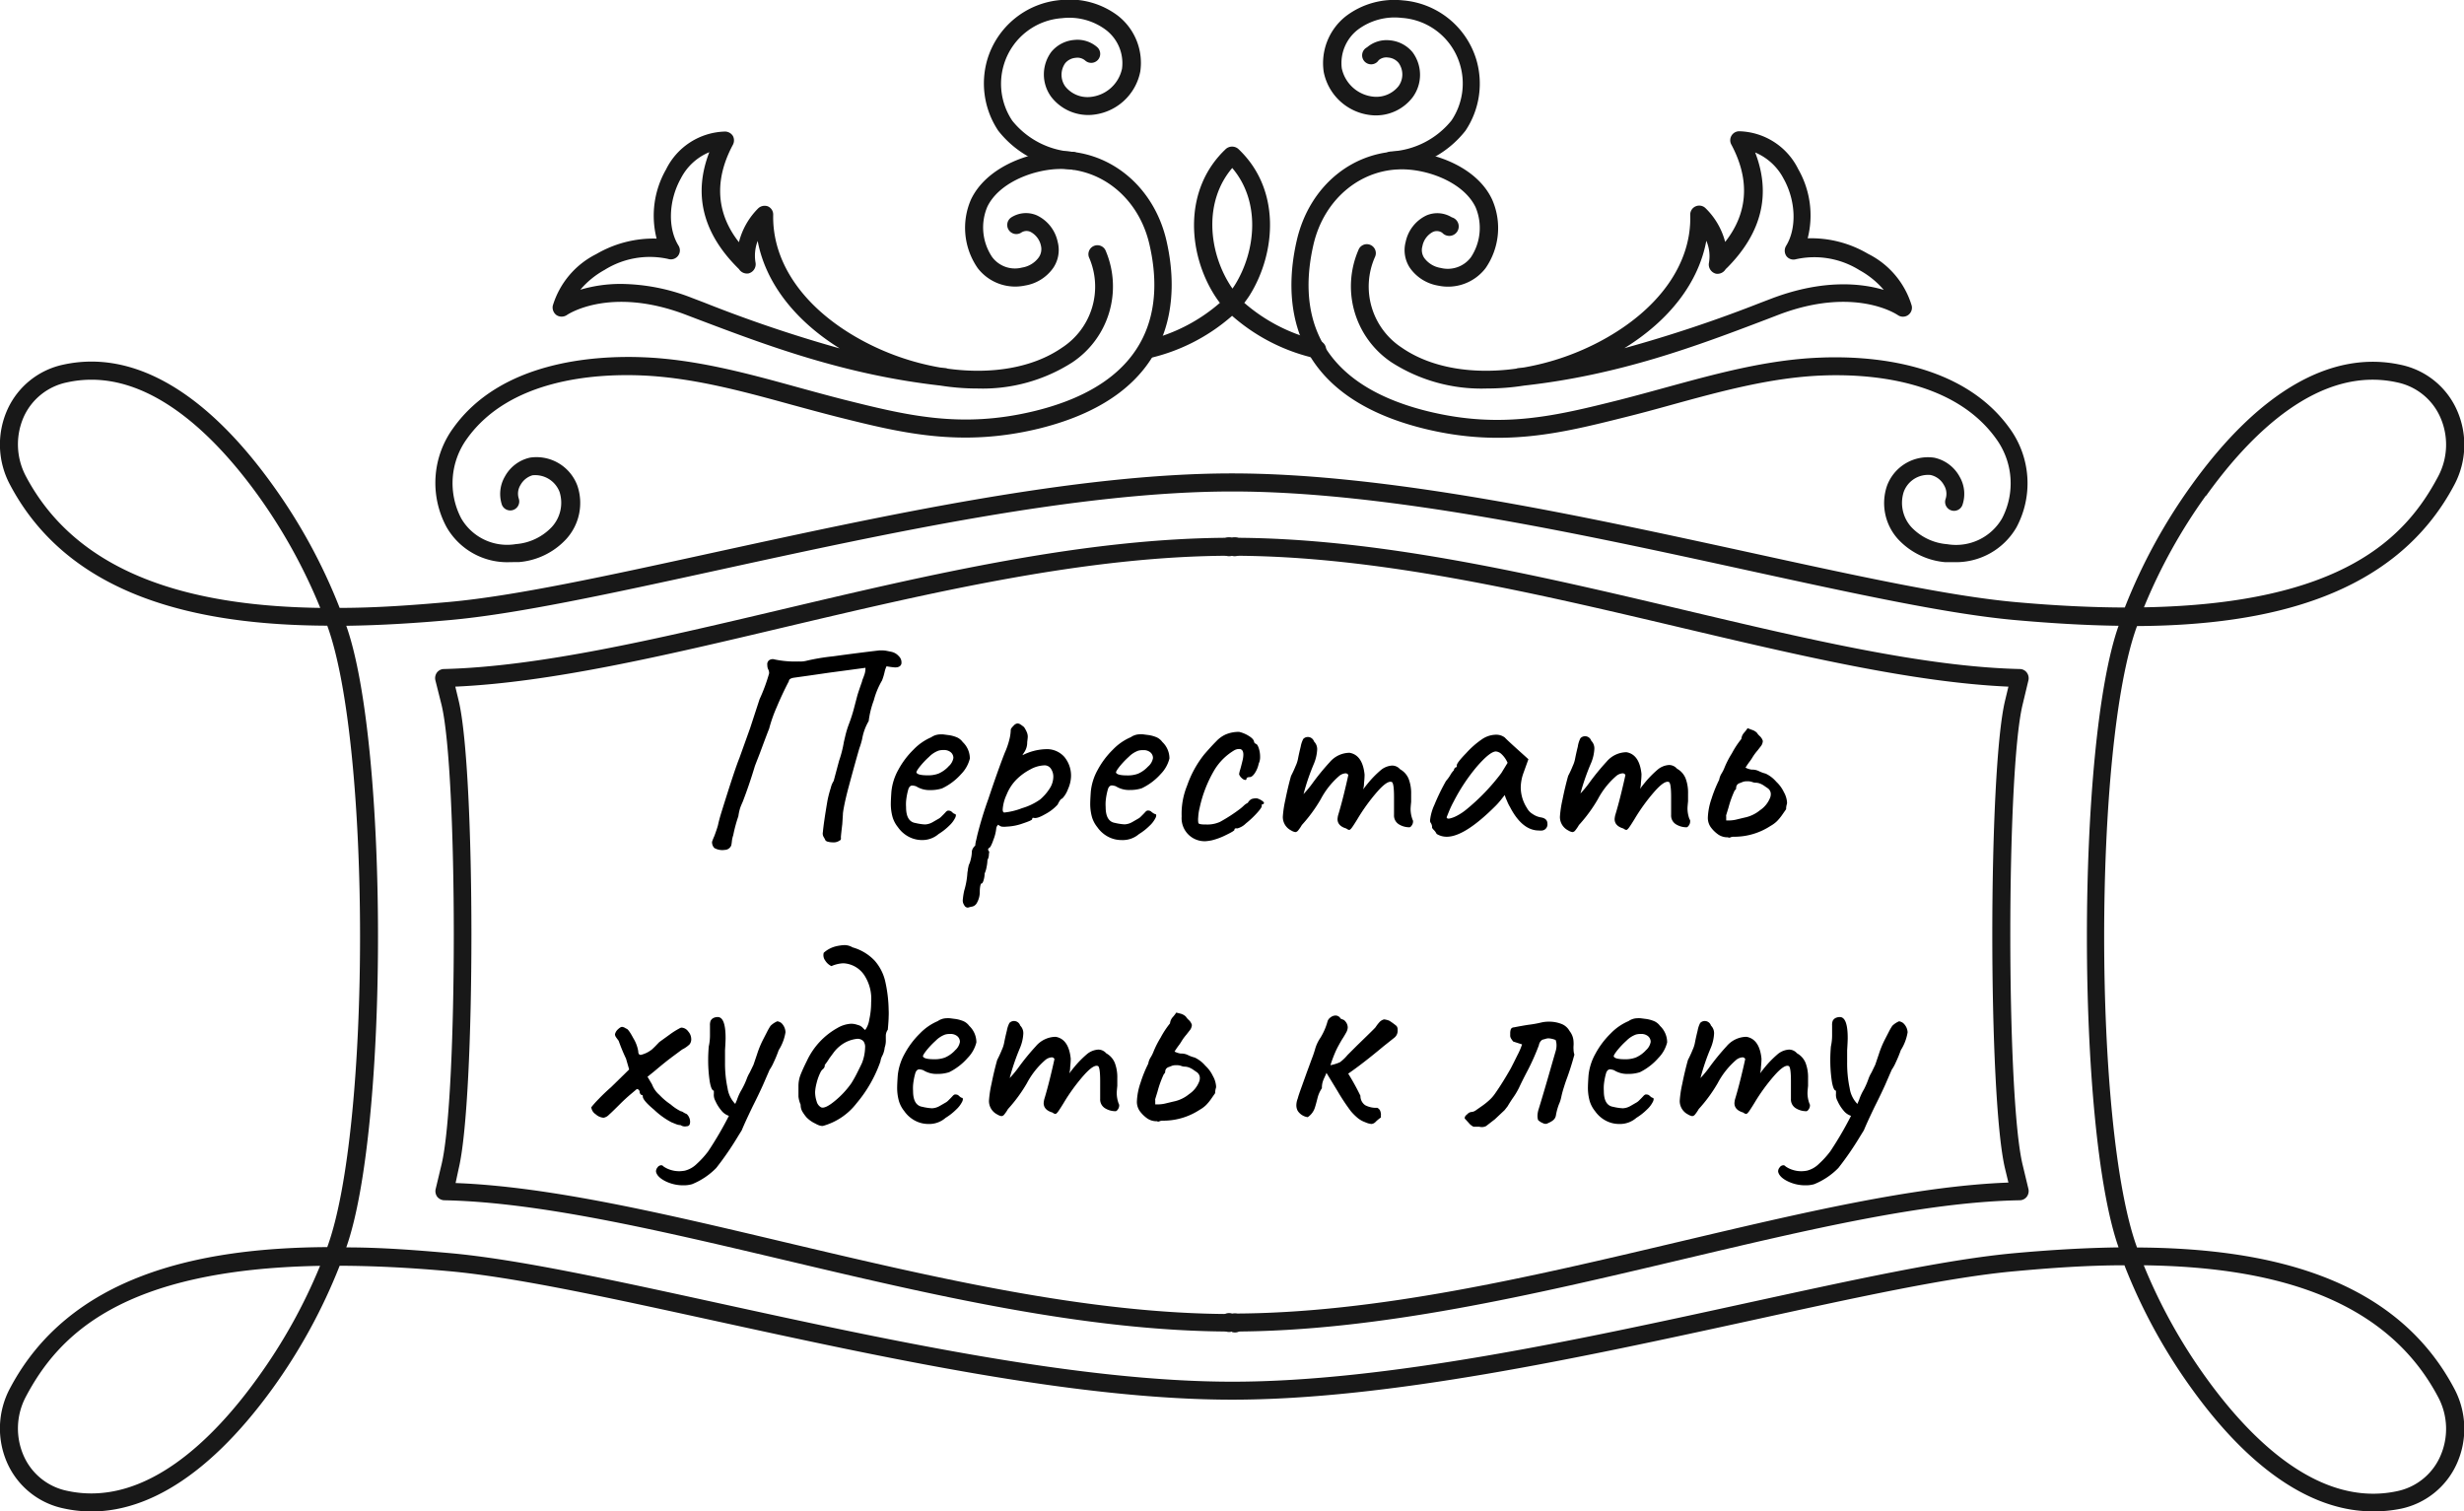 <?xml version="1.0" encoding="UTF-8"?> <svg xmlns="http://www.w3.org/2000/svg" viewBox="0 0 260.36 159.69"> <defs> <style>.cls-1{fill:#181818;}</style> </defs> <g id="Layer_2" data-name="Layer 2"> <g id="Layer_2-2" data-name="Layer 2"> <path class="cls-1" d="M250.71,159.69c-6.41,0-13-4.44-19.15-13a58.71,58.71,0,0,1-7.08-13c-3.89,0-7.78.28-11.49.62-7,.62-16.71,2.75-28,5.22-18,3.92-38.33,8.36-54.8,8.36s-36.83-4.44-54.79-8.36c-11.31-2.47-21.06-4.6-28-5.22-4.23-.38-8.05-.56-11.51-.57a59,59,0,0,1-7.07,12.94C21.66,156.58,14,161,6.68,159.37a8.39,8.39,0,0,1-5.87-4.69,9,9,0,0,1,.25-8c6.26-11.84,19.8-14.84,33.52-14.91,4.62-12.64,4.62-53,0-65.66C20.86,66.05,7.32,63.06,1.06,51.22a9,9,0,0,1-.25-8,8.39,8.39,0,0,1,5.87-4.69c7.34-1.61,15,2.79,22.12,12.7a58.76,58.76,0,0,1,7.09,13c3.88,0,7.77-.29,11.49-.62,6.95-.62,16.71-2.75,28-5.22,18-3.92,38.33-8.37,54.79-8.37S167,54.48,185,58.4c11.3,2.47,21.06,4.6,28,5.22,4.23.38,8.06.56,11.52.57a58.93,58.93,0,0,1,7.06-12.94c7.14-9.92,14.8-14.31,22.12-12.7a8.35,8.35,0,0,1,5.87,4.69,9,9,0,0,1-.24,8c-6.27,11.84-19.8,14.83-33.52,14.91-4.63,12.63-4.63,53,0,65.66,13.72.07,27.25,3.06,33.52,14.91a9,9,0,0,1,.24,8,8.35,8.35,0,0,1-5.87,4.69A14.21,14.21,0,0,1,250.71,159.69Zm-24.19-26a57.19,57.19,0,0,0,6.58,11.87c4.65,6.46,11.92,13.76,20.18,12a6.39,6.39,0,0,0,4.55-3.64,7.13,7.13,0,0,0-.2-6.3C251.91,136.77,239.4,133.86,226.52,133.69Zm-192.7.06c-21,.37-27.67,7.37-31.09,13.83a7.16,7.16,0,0,0-.2,6.3,6.42,6.42,0,0,0,4.56,3.64c8.25,1.8,15.53-5.51,20.18-12A57.35,57.35,0,0,0,33.82,133.75Zm2.77-1.95c3.71,0,7.41.29,11,.61,7.06.64,16.88,2.78,28.24,5.26,17.87,3.9,38.13,8.32,54.39,8.32s36.52-4.42,54.39-8.32c11.37-2.48,21.18-4.62,28.25-5.26,3.54-.32,7.24-.56,11-.61-4.46-12.67-4.46-53,0-65.68-3.71-.05-7.41-.29-11-.61-7.07-.64-16.88-2.78-28.25-5.26-17.87-3.9-38.13-8.32-54.39-8.32s-36.52,4.42-54.39,8.32c-11.36,2.48-21.18,4.62-28.24,5.26-3.55.32-7.25.56-11,.61C41.06,78.79,41.06,119.13,36.59,131.8ZM9.66,40.12a12,12,0,0,0-2.57.28A6.43,6.43,0,0,0,2.53,44a7.18,7.18,0,0,0,.2,6.31C8.45,61.14,21,64.05,33.84,64.23a57.47,57.47,0,0,0-6.57-11.88C23.11,46.58,16.84,40.12,9.66,40.12ZM233.1,52.35a57.47,57.47,0,0,0-6.56,11.82c21-.37,27.67-7.37,31.09-13.83a7.15,7.15,0,0,0,.2-6.31,6.4,6.4,0,0,0-4.55-3.63c-8.26-1.81-15.53,5.5-20.18,12Z"></path> <path class="cls-1" d="M130.18,140.69c-15.4,0-31.86-3.9-47.78-7.67-13.12-3.1-25.52-6-35.46-6.2a1,1,0,0,1-.74-.37,1,1,0,0,1-.17-.8l.63-2.63c1.72-7.21,1.72-41.33,0-48.53L46,71.86a1,1,0,0,1,.17-.8.94.94,0,0,1,.73-.37c10.08-.25,22.39-3.15,35.43-6.23,15.91-3.76,32.36-7.64,47.82-7.64a1,1,0,1,1,0,1.9c-15.24,0-31.58,3.85-47.38,7.58-12.65,3-24.62,5.81-34.66,6.25l.36,1.5c1.79,7.49,1.79,41.92,0,49.41L48.14,125c9.94.37,22,3.22,34.69,6.23,15.82,3.74,32.17,7.61,47.35,7.61a1,1,0,1,1,0,1.9Z"></path> <path class="cls-1" d="M130.18,140.69a1,1,0,1,1,0-1.9c15.18,0,31.54-3.87,47.35-7.61,12.72-3,24.76-5.86,34.69-6.23l-.36-1.49c-1.79-7.49-1.79-41.92,0-49.41l.36-1.5c-10-.44-22-3.26-34.66-6.25-15.8-3.73-32.14-7.58-47.38-7.58a1,1,0,1,1,0-1.9c15.46,0,31.91,3.88,47.82,7.64,13,3.08,25.36,6,35.44,6.23a.93.93,0,0,1,.72.37,1,1,0,0,1,.18.8l-.63,2.63c-1.72,7.2-1.72,41.32,0,48.53l.63,2.63a1,1,0,0,1-.18.8.94.94,0,0,1-.73.37c-10,.17-22.34,3.1-35.46,6.2C162.05,136.79,145.58,140.69,130.18,140.69Z"></path> <path class="cls-1" d="M147,17.9a.95.95,0,0,1-.09-1.89,8.85,8.85,0,0,0,6.47-3.29,7,7,0,0,0,.86-6,6.9,6.9,0,0,0-6.12-4.83,6.49,6.49,0,0,0-4.65,1.25,4.47,4.47,0,0,0-1.69,4.08,3.81,3.81,0,0,0,3.41,3,3,3,0,0,0,2.59-1.12,2.1,2.1,0,0,0,0-2.46,1.59,1.59,0,0,0-1.1-.56,1.25,1.25,0,0,0-1,.28A.95.95,0,1,1,144.45,5a3.17,3.17,0,0,1,2.4-.74,3.51,3.51,0,0,1,2.41,1.26,4,4,0,0,1,0,4.77,4.88,4.88,0,0,1-4.22,1.89,5.69,5.69,0,0,1-5.17-4.59,6.31,6.31,0,0,1,2.37-5.9,8.46,8.46,0,0,1,6-1.65A8.85,8.85,0,0,1,156,6.31a8.94,8.94,0,0,1-1.15,7.5,10.74,10.74,0,0,1-7.83,4.09Z"></path> <path class="cls-1" d="M206.56,59.4c-.32,0-.65,0-1,0a7.7,7.7,0,0,1-5-2.43,5.67,5.67,0,0,1-1.18-5.61,4.61,4.61,0,0,1,5-3,4,4,0,0,1,2.68,2,3.61,3.61,0,0,1,.3,3,.94.94,0,1,1-1.77-.66,1.74,1.74,0,0,0-.18-1.44A2.12,2.12,0,0,0,204,50.19,2.73,2.73,0,0,0,201.15,52a3.81,3.81,0,0,0,.82,3.7,5.84,5.84,0,0,0,3.79,1.8,5.62,5.62,0,0,0,5.78-2.71,8,8,0,0,0-.61-8.42c-4.49-6.29-13.51-6.9-18.49-6.69-5.33.22-10.63,1.67-15.76,3.08-1.65.46-3.31.91-5,1.33-6.64,1.66-12.9,3.24-21.17,1.21-14.89-3.66-14.84-14-13.49-19.88s6.12-9.68,11.65-9.42c3.26.15,7.48,1.8,9,5.09a7.45,7.45,0,0,1-.7,7.25,5,5,0,0,1-5,1.84,4.56,4.56,0,0,1-3-1.89,3.39,3.39,0,0,1-.44-2.73,4,4,0,0,1,2.2-2.8,2.91,2.91,0,0,1,2.67.2,1,1,0,1,1-1,1.64,1,1,0,0,0-1-.09,2.15,2.15,0,0,0-1.1,1.5,1.48,1.48,0,0,0,.19,1.24,2.68,2.68,0,0,0,1.74,1.06,3.06,3.06,0,0,0,3.19-1.12,5.61,5.61,0,0,0,.5-5.29c-1.17-2.46-4.61-3.88-7.41-4-4.59-.19-8.59,3.06-9.72,7.94-1.46,6.32-.55,14.51,12.1,17.62,7.8,1.91,13.57.46,20.25-1.21,1.64-.42,3.28-.87,4.92-1.32,5.23-1.43,10.64-2.92,16.19-3.14,5.35-.23,15.09.46,20.11,7.48a9.86,9.86,0,0,1,.7,10.47A7.39,7.39,0,0,1,206.56,59.4Z"></path> <path class="cls-1" d="M157.06,41.05a17.56,17.56,0,0,1-10-2.75,9.66,9.66,0,0,1-3.53-11.86.95.95,0,1,1,1.75.73,7.71,7.71,0,0,0,2.85,9.57c3.08,2.13,7.47,2.85,12.08,2.21a1.1,1.1,0,0,1,.26-.06l.54-.06a27.13,27.13,0,0,0,8.34-2.91c6-3.28,9.41-8.1,9.25-13.22a.95.95,0,0,1,1.62-.7,7.68,7.68,0,0,1,2.07,3.56c1.53-1.93,3.26-5.41.65-10.29a.95.95,0,0,1,.86-1.4,7.15,7.15,0,0,1,6.21,4,9.82,9.82,0,0,1,1,7.31,11.84,11.84,0,0,1,6.38,1.64A9,9,0,0,1,202,32.29a.95.95,0,0,1-1.47,1c-.18-.12-4.62-3.05-12.55-.05l-1.3.5c-7.25,2.76-15.45,5.87-25.62,7A25.51,25.51,0,0,1,157.06,41.05ZM180.3,25.44c-.81,4.37-3.84,8.37-8.66,11.35A143.85,143.85,0,0,0,186,32l1.31-.5c5.35-2,9.35-1.58,11.74-.87a9.19,9.19,0,0,0-2.56-2.08,9,9,0,0,0-6.72-1.16.94.94,0,0,1-1-.32,1,1,0,0,1-.05-1.08c1.15-1.85,1.05-4.78-.26-7.12a6,6,0,0,0-3-2.76c1.7,4.39.71,8.47-2.94,12.16a1.85,1.85,0,0,0-.2.2,1,1,0,0,1-1,.45,1,1,0,0,1-.75-1.11h0A4.14,4.14,0,0,0,180.3,25.44Z"></path> <path class="cls-1" d="M113.4,17.9h-.09a10.74,10.74,0,0,1-7.83-4.09,9,9,0,0,1-1.16-7.5A8.86,8.86,0,0,1,112.11,0a8.48,8.48,0,0,1,6,1.65,6.32,6.32,0,0,1,2.38,5.9,5.69,5.69,0,0,1-5.17,4.59,4.93,4.93,0,0,1-4.23-1.89,4,4,0,0,1,0-4.77,3.51,3.51,0,0,1,2.42-1.26,3.17,3.17,0,0,1,2.4.74.95.95,0,1,1-1.25,1.43,1.26,1.26,0,0,0-1-.28,1.61,1.61,0,0,0-1.1.56,2.12,2.12,0,0,0,0,2.46,3,3,0,0,0,2.59,1.12,3.79,3.79,0,0,0,3.41-3,4.42,4.42,0,0,0-1.69-4.08,6.46,6.46,0,0,0-4.65-1.25,6.91,6.91,0,0,0-6.12,4.83,7,7,0,0,0,.86,6,8.84,8.84,0,0,0,6.47,3.3.95.95,0,0,1-.09,1.89Z"></path> <path class="cls-1" d="M53.8,59.4a7.38,7.38,0,0,1-6.61-3.7,9.82,9.82,0,0,1,.7-10.47c5-7,14.75-7.7,20.11-7.48,5.54.22,11,1.71,16.19,3.14,1.64.45,3.28.9,4.92,1.32,6.68,1.67,12.44,3.12,20.25,1.21,12.65-3.11,13.56-11.3,12.09-17.62-1.13-4.88-5.12-8.12-9.71-7.94-2.8.12-6.25,1.54-7.42,4a5.61,5.61,0,0,0,.51,5.29A3,3,0,0,0,108,28.27a2.7,2.7,0,0,0,1.75-1.06A1.52,1.52,0,0,0,110,26a2.16,2.16,0,0,0-1.11-1.5,1,1,0,0,0-1,.09.95.95,0,0,1-1-1.64,2.89,2.89,0,0,1,2.66-.2,4,4,0,0,1,2.21,2.8,3.39,3.39,0,0,1-.45,2.73,4.53,4.53,0,0,1-3,1.89,5,5,0,0,1-5-1.84,7.47,7.47,0,0,1-.71-7.25c1.56-3.29,5.78-4.94,9-5.09,5.52-.25,10.31,3.63,11.65,9.42s1.41,16.22-13.49,19.88c-8.26,2-14.53.45-21.16-1.21-1.66-.42-3.31-.87-5-1.33-5.13-1.41-10.44-2.86-15.77-3.08-5-.21-14,.4-18.49,6.69a8,8,0,0,0-.6,8.42,5.61,5.61,0,0,0,5.77,2.71,5.84,5.84,0,0,0,3.79-1.8,3.79,3.79,0,0,0,.83-3.7,2.75,2.75,0,0,0-2.87-1.77A2.14,2.14,0,0,0,55,51.24a1.73,1.73,0,0,0-.18,1.45.95.95,0,0,1-1.78.66,3.65,3.65,0,0,1,.31-3,4,4,0,0,1,2.67-2,4.61,4.61,0,0,1,5,3,5.67,5.67,0,0,1-1.19,5.61,7.65,7.65,0,0,1-5,2.43C54.46,59.38,54.13,59.4,53.8,59.4Z"></path> <path class="cls-1" d="M103.3,41.05a25.28,25.28,0,0,1-3.94-.31c-10.18-1.15-18.38-4.26-25.62-7l-1.31-.5c-7.92-3-12.37-.07-12.55.06a1,1,0,0,1-1.07,0,1,1,0,0,1-.4-1A9,9,0,0,1,63,26.85a12,12,0,0,1,6.38-1.64,9.82,9.82,0,0,1,1-7.31,7.15,7.15,0,0,1,6.25-4,1,1,0,0,1,.81.46,1,1,0,0,1,0,.94c-2.61,4.88-.88,8.36.64,10.29A7.7,7.7,0,0,1,80.13,22a1,1,0,0,1,1-.2.94.94,0,0,1,.57.9C81.59,27.82,85,32.64,91,35.92a27.07,27.07,0,0,0,8.33,2.91l.55.06a1,1,0,0,1,.25.06c4.62.64,9-.08,12.08-2.21a7.69,7.69,0,0,0,2.85-9.57.95.95,0,0,1,1.75-.73,9.64,9.64,0,0,1-3.52,11.86A17.59,17.59,0,0,1,103.3,41.05ZM65.66,30a21,21,0,0,1,7.44,1.47l1.31.5a143.85,143.85,0,0,0,14.31,4.84c-4.81-3-7.84-7-8.66-11.35a4.33,4.33,0,0,0-.22,2.32h0a1,1,0,0,1-.75,1.11,1,1,0,0,1-1-.45l-.2-.2c-3.66-3.69-4.64-7.77-2.94-12.16a5.92,5.92,0,0,0-3,2.76c-1.31,2.34-1.41,5.27-.25,7.12a.95.95,0,0,1-1.1,1.4,9,9,0,0,0-6.72,1.16,9.19,9.19,0,0,0-2.56,2.09A15,15,0,0,1,65.66,30Z"></path> <path class="cls-1" d="M121.23,37.82A1,1,0,0,1,121,36a18.06,18.06,0,0,0,7.9-4c-.19-.24-.37-.5-.55-.78-2.85-4.47-3.35-11.23,1.19-15.49a1,1,0,0,1,1.3,0c4.54,4.26,4,11,1.2,15.48-.18.28-.37.54-.56.79a18.11,18.11,0,0,0,7.9,4,.95.95,0,1,1-.47,1.84,20,20,0,0,1-8.72-4.47,20,20,0,0,1-8.72,4.47Zm9-20.1c-3.07,3.57-2.52,8.83-.25,12.4.08.13.17.25.25.37.09-.12.17-.25.25-.37C132.7,26.55,133.25,21.29,130.18,17.72Z"></path> <path d="M75.48,89.6a.89.89,0,0,1-.24-.66,6.23,6.23,0,0,1,.24-.6q.3-.81.39-1.17.12-.57.39-1.44,1.38-4.44,1.86-5.61l1.14-3.18,1-3.06a18.54,18.54,0,0,0,1-2.7.42.42,0,0,0,0-.18.78.78,0,0,0-.09-.28,1,1,0,0,1-.09-.44.54.54,0,0,1,.19-.52.68.68,0,0,1,.59-.08,10.49,10.49,0,0,0,2.52.21,2.69,2.69,0,0,0,.78-.06,22.14,22.14,0,0,1,2.85-.48q2.61-.36,4.92-.63l.27,0a3,3,0,0,1,.55.06l.44.09a1.45,1.45,0,0,1,.79.47.9.9,0,0,1,.26.82q-.12.36-.66.36a7.87,7.87,0,0,1-.9-.12s-.11.19-.2.57a6.24,6.24,0,0,1-.28.93,8.33,8.33,0,0,0-.87,2.1,9.63,9.63,0,0,0-.54,2.19,5.61,5.61,0,0,0-.69,1.89,8.26,8.26,0,0,1-.3,1c-.24.82-.62,2.18-1.13,4.08S89.05,86,89.07,86L89,87.08q-.12,1-.15,1.38a.51.51,0,0,1,0,.21.14.14,0,0,1-.1.12,1.1,1.1,0,0,1-.78.21,1.84,1.84,0,0,1-.47-.06.48.48,0,0,1-.28-.15,2.39,2.39,0,0,0-.18-.34.72.72,0,0,1-.09-.53q.09-1,.48-3.3a12.21,12.21,0,0,1,.36-1.39,2.19,2.19,0,0,1,.3-.71l.57-2.13a12.12,12.12,0,0,0,.51-2l.15-.64a10.17,10.17,0,0,1,.36-1.19,16,16,0,0,0,.58-1.81l.32-1.22q.09-.33.51-1.53c0-.1.11-.31.22-.64a2.06,2.06,0,0,0,.14-.8l-2,.27-1.8.24-2.07.3-1.71.24q-.51.09-.51.36c-.48.92-.91,1.84-1.29,2.75A15,15,0,0,0,81.27,77q-.12.27-1,2.64-.54,1.38-.51,1.32-.6,2-1.29,3.78c-.1.22-.19.43-.26.63a5.38,5.38,0,0,0-.19.87,15.37,15.37,0,0,0-.54,2,3.12,3.12,0,0,0-.14.59,4.08,4.08,0,0,1-.07.49.75.75,0,0,1-.69.48A1.7,1.7,0,0,1,75.48,89.6Z"></path> <path d="M97.41,88.76A3,3,0,0,1,96,88.4a3.22,3.22,0,0,1-1.12-1,3.11,3.11,0,0,1-.57-1.08,5.18,5.18,0,0,1-.18-1.47q0-.3.06-1.2a5.89,5.89,0,0,1,.73-2.31,8.9,8.9,0,0,1,1.61-2.14A5.73,5.73,0,0,1,98.4,77.9a1.68,1.68,0,0,1,.87-.3,3,3,0,0,1,.42,0l.45.06a3.47,3.47,0,0,1,1,.26,1.54,1.54,0,0,1,.59.49,2.39,2.39,0,0,1,.75,1.74,3.6,3.6,0,0,1-.93,1.65,6.28,6.28,0,0,1-2,1.5,3.88,3.88,0,0,1-1.23.18,2.61,2.61,0,0,1-1.5-.39,1.44,1.44,0,0,0-.42-.09c-.18,0-.32.12-.41.36a6.82,6.82,0,0,0-.25,1.32,4.54,4.54,0,0,0,0,.6q0,1.53,1,1.68a5.36,5.36,0,0,0,1,.15,1.76,1.76,0,0,0,.81-.24l.57-.33a1.27,1.27,0,0,0,.33-.24l.27-.27.18-.19a.67.67,0,0,1,.22-.18.53.53,0,0,1,.2,0,.44.44,0,0,1,.27.14,2.12,2.12,0,0,0,.24.19c.18,0,.22.13.12.38a2.85,2.85,0,0,1-.65.87,6.13,6.13,0,0,1-1.12.88A2.63,2.63,0,0,1,97.41,88.76Zm2.8-7.77a1.5,1.5,0,0,0,.53-.9.77.77,0,0,0-.27-.6,1.09,1.09,0,0,0-.75-.24,1.82,1.82,0,0,0-.54.06,2.71,2.71,0,0,0-1,.65,8.78,8.78,0,0,0-1,1.06q-.42.54-.33.63.15.27,1.17.27a3.1,3.1,0,0,0,1.14-.18A3.16,3.16,0,0,0,100.21,81Z"></path> <path d="M102.27,95.9a.44.44,0,0,1-.39-.27.85.85,0,0,1-.15-.51,7.93,7.93,0,0,1,.15-1,8.31,8.31,0,0,0,.33-1.74,2.26,2.26,0,0,1,.06-.43c0-.19.07-.37.09-.53a2.57,2.57,0,0,0,.22-.64,3.39,3.39,0,0,0,.11-.77.72.72,0,0,1,.1-.34,1,1,0,0,1,.26-.32,2.62,2.62,0,0,1,.09-.55c.06-.25.1-.43.12-.53a39.72,39.72,0,0,1,1.17-3.84q1-3,1.74-4.89a8.16,8.16,0,0,0,.48-1.38,4.56,4.56,0,0,0,.15-1,.36.36,0,0,1,.07-.22,2.63,2.63,0,0,1,.26-.29.59.59,0,0,1,.39-.21.61.61,0,0,1,.33.12,4.22,4.22,0,0,1,.36.27,3.3,3.3,0,0,1,.28.51,1.26,1.26,0,0,1,.11.51q0,.09-.06.57a1.85,1.85,0,0,1-.27,1c-.18.27-.25.39-.21.37a5.79,5.79,0,0,1,2.4-.63,2.46,2.46,0,0,1,2,.81,3.09,3.09,0,0,1,.71,2.1,3.59,3.59,0,0,1-.32,1.31,2.93,2.93,0,0,1-.61,1q-.18,0-.48.63a4.76,4.76,0,0,1-1.29,1c-.6.35-1,.48-1.26.4l-.09,0s-.06.07-.06.15-.34.23-1,.45a5.71,5.71,0,0,1-1.68.33,2.46,2.46,0,0,1-.54,0,.93.93,0,0,1-.36-.2.59.59,0,0,0-.21.39,4.52,4.52,0,0,1-.3,1.2q-.3.87-.48.87a.48.48,0,0,0-.08.12c0,.06,0,.13.08.21s0,.2,0,.42a1.1,1.1,0,0,1-.15.51,4.15,4.15,0,0,1-.09.74,2.81,2.81,0,0,1-.21.7,2.45,2.45,0,0,1-.11.71c-.07.23-.14.34-.22.34s-.18.33-.18.87a2.33,2.33,0,0,1-.3,1.17.76.76,0,0,1-.63.42ZM108,85.39a6.37,6.37,0,0,0,1.91-.92,5.17,5.17,0,0,0,1-1.15,2.32,2.32,0,0,0,.39-1.25,1.49,1.49,0,0,0-.27-.87.79.79,0,0,0-.72-.33,3.27,3.27,0,0,0-1.43.42,5.94,5.94,0,0,0-1.51,1.11,4.8,4.8,0,0,0-1,1.55,4.42,4.42,0,0,0-.42,1.57q0,.33.18.33A7.22,7.22,0,0,0,108,85.39Z"></path> <path d="M118.5,88.76a3,3,0,0,1-1.43-.36,3.22,3.22,0,0,1-1.12-1,3.11,3.11,0,0,1-.57-1.08,5.18,5.18,0,0,1-.18-1.47q0-.3.06-1.2a5.89,5.89,0,0,1,.73-2.31,8.9,8.9,0,0,1,1.61-2.14,5.73,5.73,0,0,1,1.89-1.31,1.68,1.68,0,0,1,.87-.3,3,3,0,0,1,.42,0l.45.06a3.47,3.47,0,0,1,1,.26,1.54,1.54,0,0,1,.59.49,2.39,2.39,0,0,1,.75,1.74,3.6,3.6,0,0,1-.93,1.65,6.28,6.28,0,0,1-2,1.5,3.88,3.88,0,0,1-1.23.18,2.61,2.61,0,0,1-1.5-.39,1.44,1.44,0,0,0-.42-.09c-.18,0-.32.12-.41.36a6.82,6.82,0,0,0-.25,1.32,4.54,4.54,0,0,0,0,.6q0,1.53,1,1.68a5.36,5.36,0,0,0,1,.15,1.76,1.76,0,0,0,.81-.24l.57-.33a1.27,1.27,0,0,0,.33-.24l.27-.27.18-.19a.67.67,0,0,1,.22-.18.53.53,0,0,1,.2,0,.44.44,0,0,1,.27.14A2.12,2.12,0,0,0,122,86c.18,0,.22.13.12.38a2.85,2.85,0,0,1-.65.87,6.13,6.13,0,0,1-1.12.88A2.63,2.63,0,0,1,118.5,88.76ZM121.3,81a1.5,1.5,0,0,0,.53-.9.77.77,0,0,0-.27-.6,1.09,1.09,0,0,0-.75-.24,1.82,1.82,0,0,0-.54.06,2.71,2.71,0,0,0-1,.65,8.78,8.78,0,0,0-1,1.06q-.42.54-.33.63.15.27,1.17.27a3.1,3.1,0,0,0,1.14-.18A3.16,3.16,0,0,0,121.3,81Z"></path> <path d="M127.41,88.88a2.43,2.43,0,0,1-2.55-2.61,7.84,7.84,0,0,1,.58-3.27,11.06,11.06,0,0,1,1.79-3.27q.75-.87,1.29-1.41a3.13,3.13,0,0,1,1-.72,3.55,3.55,0,0,1,1.41-.27,3.35,3.35,0,0,1,1.06.45c.35.22.53.44.53.66l.15.15c.12,0,.23.15.33.44a2.85,2.85,0,0,1,.15.94,1.59,1.59,0,0,1-.15.72,2.76,2.76,0,0,1-.41,1c-.19.28-.37.42-.55.42s-.33.06-.33.18a.11.11,0,0,1-.12.12.6.6,0,0,1-.36-.18,1,1,0,0,1-.3-.42,3,3,0,0,1,.12-.51q.12-.42.24-.93a2.64,2.64,0,0,0,.09-.63q0-.6-.45-.6a1.07,1.07,0,0,0-.48.12,6.08,6.08,0,0,0-2.13,2.1,13.36,13.36,0,0,0-1.56,4,5,5,0,0,0-.15,1,2.09,2.09,0,0,0,0,.48c0,.12.07.19.11.21a2.07,2.07,0,0,0,.63.06,3.24,3.24,0,0,0,1.56-.27,17.07,17.07,0,0,0,2.13-1.38,4.54,4.54,0,0,0,.36-.31,1.64,1.64,0,0,1,.45-.32,1,1,0,0,1,.39-.4,1.57,1.57,0,0,1,.57-.08,1.86,1.86,0,0,1,.63.32c.16.13.16.23,0,.31a.12.12,0,0,0-.12.06.23.23,0,0,0,0,.09q.06.15-.48.75a9.94,9.94,0,0,1-1.2,1.13,2,2,0,0,1-.9.52.66.66,0,0,0-.21,0,.14.14,0,0,0-.09.15c0,.08-.31.27-.92.56a7,7,0,0,1-1.48.55A4.89,4.89,0,0,1,127.41,88.88Z"></path> <path d="M149.31,86.81a.72.72,0,0,1-.14.41c-.09.13-.17.19-.25.19a2.11,2.11,0,0,1-1.1-.31,1.09,1.09,0,0,1-.52-1V84.23q0-1.41-.21-1.59c-.3-.16-.82.17-1.55,1a19.89,19.89,0,0,0-2.11,2.91q-.33.54-.54.84t-.33.3a.66.66,0,0,1-.3-.15q-.93-.27-.93-1a2.63,2.63,0,0,1,.06-.39c.2-.66.4-1.39.6-2.2s.36-1.5.48-2.06a.31.31,0,0,0-.3-.18,1.19,1.19,0,0,0-.69.3,8.45,8.45,0,0,0-1.92,2.43,15.79,15.79,0,0,1-2,2.73,4.08,4.08,0,0,1-.38.56.43.43,0,0,1-.31.19,1.23,1.23,0,0,1-.45-.18,1.59,1.59,0,0,1-.87-1.44,11.62,11.62,0,0,1,.27-1.8q.27-1.35.6-2.52a11.42,11.42,0,0,0,.49-1.06,3.11,3.11,0,0,0,.23-.68q.12-.63.3-1.35a2.79,2.79,0,0,1,.27-.81.66.66,0,0,1,.48-.21.69.69,0,0,1,.66.48,1.14,1.14,0,0,1,.33.84,4.5,4.5,0,0,1-.33,1.47,23.42,23.42,0,0,0-1.11,3.24,11.39,11.39,0,0,0,.9-1.08,24.79,24.79,0,0,1,1.86-2.28,2.79,2.79,0,0,1,2.1-1q1.38.24,1.59,2.31a8.09,8.09,0,0,1-.06.89c0,.35-.07.57-.09.67.08-.12.28-.38.61-.78a10.81,10.81,0,0,1,1.22-1.23,2.06,2.06,0,0,1,1.23-.51,1.11,1.11,0,0,1,.84.39,2.05,2.05,0,0,1,.9,1,4.24,4.24,0,0,1,.27,1.63q0,.51,0,.81-.06.6-.06.75a3.28,3.28,0,0,0,.21,1.14A.32.32,0,0,1,149.31,86.81Z"></path> <path d="M151.51,87.7c-.13-.13-.19-.22-.19-.26a.78.78,0,0,0-.15-.51.41.41,0,0,1-.06-.27,5.18,5.18,0,0,1,.46-1.63,22.72,22.72,0,0,1,1.22-2.51,4,4,0,0,0,.46-.63,2.35,2.35,0,0,1,.38-.51.33.33,0,0,1,.09-.22.28.28,0,0,1,.21-.11v-.18c0-.18.33-.61,1-1.3a9.3,9.3,0,0,1,1.62-1.43,2.69,2.69,0,0,1,1.53-.51,1.48,1.48,0,0,1,.93.3q.15.18,1.38,1.29l1.11,1-.54,1.5a4.69,4.69,0,0,0-.27,1.47,4.06,4.06,0,0,0,.66,2.19,1.6,1.6,0,0,0,.6.63,2.13,2.13,0,0,0,.9.36q.66.12.66.66a.65.65,0,0,1-.54.72,1.6,1.6,0,0,1-.36,0q-1.77,0-3.06-2.49a4.07,4.07,0,0,1-.32-.66A3.7,3.7,0,0,1,159,84l-.45.57q-.27.33-.51.57-3.27,3.27-5.16,3.27a2,2,0,0,1-1.08-.3A1.51,1.51,0,0,0,151.51,87.7Zm1.68-1.22a3,3,0,0,0,.78-.3,5.57,5.57,0,0,0,.95-.63,22.1,22.1,0,0,0,3.72-3.87l.66-1.08a2.76,2.76,0,0,0-.63-.91,1,1,0,0,0-.6-.29c-.42,0-1.08.53-2,1.58a19.5,19.5,0,0,0-2.46,3.7,10.8,10.8,0,0,0-.48,1l-.27.67C152.88,86.49,153,86.52,153.19,86.48Z"></path> <path d="M178.59,86.81a.72.72,0,0,1-.14.41c-.09.13-.17.19-.25.19a2.11,2.11,0,0,1-1.1-.31,1.09,1.09,0,0,1-.52-1V84.23q0-1.41-.21-1.59c-.3-.16-.82.17-1.55,1a19.89,19.89,0,0,0-2.11,2.91q-.33.54-.54.84t-.33.3a.66.66,0,0,1-.3-.15q-.93-.27-.93-1a2.63,2.63,0,0,1,.06-.39c.2-.66.4-1.39.6-2.2s.36-1.5.48-2.06a.31.31,0,0,0-.3-.18,1.19,1.19,0,0,0-.69.3,8.45,8.45,0,0,0-1.92,2.43,15.79,15.79,0,0,1-2,2.73,4.08,4.08,0,0,1-.38.56.43.43,0,0,1-.31.19,1.23,1.23,0,0,1-.45-.18,1.59,1.59,0,0,1-.87-1.44,11.62,11.62,0,0,1,.27-1.8q.27-1.35.6-2.52a11.42,11.42,0,0,0,.49-1.06,3.11,3.11,0,0,0,.23-.68q.12-.63.3-1.35A2.79,2.79,0,0,1,167,78a.66.66,0,0,1,.48-.21.69.69,0,0,1,.66.48,1.14,1.14,0,0,1,.33.84,4.5,4.5,0,0,1-.33,1.47A23.42,23.42,0,0,0,167,83.84a11.39,11.39,0,0,0,.9-1.08,24.79,24.79,0,0,1,1.86-2.28,2.79,2.79,0,0,1,2.1-1q1.38.24,1.59,2.31a8.09,8.09,0,0,1-.06.89c0,.35-.07.57-.09.67.08-.12.28-.38.61-.78a10.81,10.81,0,0,1,1.22-1.23,2.06,2.06,0,0,1,1.23-.51,1.11,1.11,0,0,1,.84.39,2.05,2.05,0,0,1,.9,1,4.24,4.24,0,0,1,.27,1.63q0,.51,0,.81-.06.6-.06.75a3.28,3.28,0,0,0,.21,1.14A.32.32,0,0,1,178.59,86.81Z"></path> <path d="M185.1,77.11a1.3,1.3,0,0,1,.54.31,1.76,1.76,0,0,0,.31.36,1.14,1.14,0,0,1,.32.51,1,1,0,0,1-.26.62l-.31.4a5.44,5.44,0,0,0-.51.69,4.3,4.3,0,0,1-.3.45,7.42,7.42,0,0,0-.45.66,2.07,2.07,0,0,0,.66.21,1.56,1.56,0,0,1,.78.17,3.5,3.5,0,0,0,.69.25,3.37,3.37,0,0,1,1.12.86,3.59,3.59,0,0,1,.8,1.09,2.55,2.55,0,0,1,.33,1,.78.78,0,0,1,0,.24,1.79,1.79,0,0,0-.09.57l-.41.59a5.06,5.06,0,0,1-.55.67,3.25,3.25,0,0,1-.69.51,7,7,0,0,1-3.93,1.14.88.88,0,0,0-.29.06.28.28,0,0,1-.28,0,1.75,1.75,0,0,1-1-.28,3.42,3.42,0,0,1-.82-.8,1.71,1.71,0,0,1-.3-1,6.86,6.86,0,0,1,.39-2,13.35,13.35,0,0,1,.81-2,1.77,1.77,0,0,1,.25-.66,3.79,3.79,0,0,0,.29-.57A9.62,9.62,0,0,1,183,79.6a9.42,9.42,0,0,1,1-1.52,1.16,1.16,0,0,1,.3-.67,4,4,0,0,0,.36-.47Zm-1.23,5.62a.61.61,0,0,0-.32.2.58.58,0,0,0-.1.37s0,.11-.15.21a10.81,10.81,0,0,0-.66,1.83l-.24.78a.33.33,0,0,0,0,.15l0,.42.33,0a3.53,3.53,0,0,0,.84-.12l.75-.18a3.73,3.73,0,0,0,1.65-.78,2.83,2.83,0,0,0,1.08-1.35,1,1,0,0,0,.06-.3.75.75,0,0,0-.3-.66l-.35-.24a2.19,2.19,0,0,0-.49-.27,1.36,1.36,0,0,0-.48-.09h-.06a1.65,1.65,0,0,1-.33-.09,1.4,1.4,0,0,0-.48-.06,1.28,1.28,0,0,0-.45.06Z"></path> <path d="M71.91,118.88a1.37,1.37,0,0,1-.44-.09l-.52-.21a8.2,8.2,0,0,1-1.83-1.32q-1.2-1-1.2-1.41a.12.12,0,0,0-.15-.15l-.11-.12a.31.31,0,0,1-.07-.21.31.31,0,0,0-.3-.3l-.63.53c-.32.27-.65.57-1,.91-.64.64-1.08,1.07-1.32,1.28a1,1,0,0,1-.57.31,1.39,1.39,0,0,1-.83-.37,1,1,0,0,1-.46-.74,10.59,10.59,0,0,1,.76-.85c.41-.43.85-.85,1.31-1.25L66.48,113l-.33-1.14a19.47,19.47,0,0,1-.78-1.89c-.12-.16-.22-.29-.29-.4a.56.56,0,0,1-.1-.29,1.07,1.07,0,0,1,.24-.45q.33-.33.51-.33a.86.86,0,0,1,.42.18c.16,0,.41.34.76,1a3.85,3.85,0,0,1,.53,1.39q0,.39.27.39a3,3,0,0,0,1.17-.57c.22-.2.39-.37.52-.51l.26-.27,1.12-.81a7.86,7.86,0,0,1,1-.63.51.51,0,0,1,.24-.09.92.92,0,0,1,.69.39,1.24,1.24,0,0,1,.33.81.85.85,0,0,1-.18.57,3.07,3.07,0,0,1-.78.54l-.93.69q-.78.57-1.95,1.56l-.78.63.48.81a2.71,2.71,0,0,0,.78,1.11,6.63,6.63,0,0,0,1.18,1,5,5,0,0,0,1.07.72.65.65,0,0,1,.28.12,2.35,2.35,0,0,0,.35.18,1.12,1.12,0,0,1,.36.81q0,.48-.36.48A.82.82,0,0,1,71.91,118.88Z"></path> <path d="M83,109.07a5,5,0,0,1-.72,1.89,12.83,12.83,0,0,1-.53,1.29,4.43,4.43,0,0,1-.43.78l-.69,1.59q-.45,1-1.11,2.31-.81,1.68-1.14,2.49l-.39.63a32.4,32.4,0,0,1-2.31,3.36,7.53,7.53,0,0,1-2.55,1.71,3.18,3.18,0,0,1-.93.12,4.21,4.21,0,0,1-1.88-.43c-.58-.29-.92-.63-1-1a.61.61,0,0,1,.15-.45.5.5,0,0,1,.39-.24.29.29,0,0,1,.24.12,2.66,2.66,0,0,0,.7.35,3,3,0,0,0,1,.16,3.67,3.67,0,0,0,.57-.06,2.74,2.74,0,0,0,1.26-.72,9.41,9.41,0,0,0,1.2-1.32,37.68,37.68,0,0,0,2.19-3.75,1.69,1.69,0,0,1-.81-.58,4.13,4.13,0,0,1-.62-1,1.29,1.29,0,0,1-.16-.75v-.33c-.18,0-.33-.34-.44-1a15.05,15.05,0,0,1-.16-2.37q0-.51.06-1.29a5.43,5.43,0,0,0,.13-1.18c0-.47,0-.78,0-.92v-.12a1.25,1.25,0,0,1,.07-.51.74.74,0,0,1,.26-.27,1.07,1.07,0,0,1,.48-.12q.84,0,.84,2.22,0,.33-.06,1.29,0,.42,0,1.26a12.65,12.65,0,0,0,.27,2.76,3,3,0,0,0,.81,1.65l.18-.42a5.51,5.51,0,0,1,.51-1.11A8.3,8.3,0,0,0,78.9,114a3.83,3.83,0,0,1,.33-.69l.39-.81.39-1.15a10.06,10.06,0,0,1,.66-1.58l.36-.7a6.12,6.12,0,0,1,.39-.68,2.27,2.27,0,0,1,.72-.48,1,1,0,0,1,.42.18A1.41,1.41,0,0,1,83,109.07Z"></path> <path d="M89.19,99.86a1.68,1.68,0,0,1,.9.24,5.13,5.13,0,0,1,2.31,1.38,5,5,0,0,1,1.12,2.13,14.59,14.59,0,0,1,.38,3.09,6.83,6.83,0,0,1,0,.72q0,.39-.09,1.38a1.13,1.13,0,0,0-.21.6q0,.36,0,.42a2.3,2.3,0,0,1-.12.87,2.45,2.45,0,0,1-.24.84,1.84,1.84,0,0,0-.21.63,14,14,0,0,1-2.52,4.41,6.77,6.77,0,0,1-3.57,2.4c-.1,0-.36,0-.78-.25a3.18,3.18,0,0,1-.93-.65,4.35,4.35,0,0,1-.47-.66,1.41,1.41,0,0,1-.16-.69,2.9,2.9,0,0,1-.23-.85c0-.29,0-.67,0-1.13a3.28,3.28,0,0,1,.24-1.23q.24-.6.66-1.44a7.69,7.69,0,0,1,3.21-3.45,3.18,3.18,0,0,1,1.44-.45,2,2,0,0,1,.69.12,1.07,1.07,0,0,1,.54.29,1.71,1.71,0,0,0,.27.25,2.46,2.46,0,0,0,.43-1.09,8.33,8.33,0,0,0,.2-1.85,4.55,4.55,0,0,0-.63-2.7,2.82,2.82,0,0,0-2.31-1.41,3.53,3.53,0,0,0-1.26.3,1.57,1.57,0,0,1-.66-.6.94.94,0,0,1-.15-.81,3,3,0,0,1,1.32-.69A5,5,0,0,1,89.19,99.86Zm1.41,9.9a3.44,3.44,0,0,0-1.83.75,3.61,3.61,0,0,0-.71.74l-.43.58a6.16,6.16,0,0,1-.48.69v.06a.48.48,0,0,1-.17.36,1.4,1.4,0,0,0-.22.24,5.4,5.4,0,0,0-.48,1.28,4.68,4.68,0,0,0-.15.91,3.11,3.11,0,0,0,.16,1,1,1,0,0,0,.47.63c.28.12.76-.1,1.45-.67a9.36,9.36,0,0,0,1.73-1.85,11.76,11.76,0,0,0,.57-1c.26-.51.45-.9.57-1.16a4.77,4.77,0,0,0,.33-1.62,1,1,0,0,0-.18-.69A.85.85,0,0,0,90.6,109.76Z"></path> <path d="M98.1,118.76a3,3,0,0,1-1.43-.36,3.22,3.22,0,0,1-1.12-1,3.11,3.11,0,0,1-.57-1.08,5.18,5.18,0,0,1-.18-1.47q0-.3.06-1.2a5.89,5.89,0,0,1,.73-2.31,8.9,8.9,0,0,1,1.61-2.14,5.73,5.73,0,0,1,1.89-1.31,1.68,1.68,0,0,1,.87-.3,3,3,0,0,1,.42,0l.45.06a3.47,3.47,0,0,1,1,.26,1.54,1.54,0,0,1,.59.49,2.39,2.39,0,0,1,.75,1.74,3.6,3.6,0,0,1-.93,1.65,6.28,6.28,0,0,1-1.95,1.5,3.88,3.88,0,0,1-1.23.18,2.61,2.61,0,0,1-1.5-.39,1.44,1.44,0,0,0-.42-.09c-.18,0-.32.12-.41.36a6.82,6.82,0,0,0-.25,1.32,4.54,4.54,0,0,0,0,.6q0,1.53,1,1.68a5.36,5.36,0,0,0,1,.15,1.76,1.76,0,0,0,.81-.24l.57-.33a1.27,1.27,0,0,0,.33-.24l.27-.27.18-.19a.67.67,0,0,1,.22-.18.53.53,0,0,1,.2,0,.44.44,0,0,1,.27.14,2.12,2.12,0,0,0,.24.19c.18,0,.22.13.12.38a2.85,2.85,0,0,1-.65.87,6.13,6.13,0,0,1-1.12.88A2.63,2.63,0,0,1,98.1,118.76Zm2.8-7.77a1.5,1.5,0,0,0,.53-.9.77.77,0,0,0-.27-.6,1.09,1.09,0,0,0-.75-.24,1.82,1.82,0,0,0-.54.06,2.71,2.71,0,0,0-1,.65,8.78,8.78,0,0,0-1,1.06q-.42.54-.33.63.15.27,1.17.27a3.1,3.1,0,0,0,1.14-.18A3.16,3.16,0,0,0,100.9,111Z"></path> <path d="M118.26,116.81a.72.72,0,0,1-.14.41c-.09.13-.17.19-.25.19a2.11,2.11,0,0,1-1.1-.31,1.09,1.09,0,0,1-.52-1v-1.86q0-1.41-.21-1.59c-.3-.16-.82.17-1.55,1a19.89,19.89,0,0,0-2.11,2.91q-.33.54-.54.84t-.33.3a.66.66,0,0,1-.3-.15q-.93-.27-.93-1a2.63,2.63,0,0,1,.06-.39c.2-.66.4-1.39.6-2.2s.36-1.5.48-2.06a.31.31,0,0,0-.3-.18,1.19,1.19,0,0,0-.69.3,8.45,8.45,0,0,0-1.92,2.43,15.79,15.79,0,0,1-2,2.73,4.08,4.08,0,0,1-.38.56.43.43,0,0,1-.31.19,1.23,1.23,0,0,1-.45-.18,1.59,1.59,0,0,1-.87-1.44,11.62,11.62,0,0,1,.27-1.8q.27-1.35.6-2.52a11.42,11.42,0,0,0,.49-1.06,3.11,3.11,0,0,0,.23-.68q.12-.63.3-1.35a2.79,2.79,0,0,1,.27-.81.66.66,0,0,1,.48-.21.69.69,0,0,1,.66.48,1.14,1.14,0,0,1,.33.84,4.5,4.5,0,0,1-.33,1.47,23.42,23.42,0,0,0-1.11,3.24,11.39,11.39,0,0,0,.9-1.08,24.79,24.79,0,0,1,1.86-2.28,2.79,2.79,0,0,1,2.1-1q1.38.24,1.59,2.31a8.09,8.09,0,0,1-.06.89c0,.35-.07.57-.09.67.08-.12.28-.38.61-.78a10.81,10.81,0,0,1,1.22-1.23,2.06,2.06,0,0,1,1.23-.51,1.11,1.11,0,0,1,.84.39,2.05,2.05,0,0,1,.9,1,4.24,4.24,0,0,1,.27,1.63q0,.51,0,.81-.06.6-.06.75a3.28,3.28,0,0,0,.21,1.14A.32.32,0,0,1,118.26,116.81Z"></path> <path d="M124.77,107.11a1.3,1.3,0,0,1,.54.31,1.76,1.76,0,0,0,.31.36,1.14,1.14,0,0,1,.32.51,1,1,0,0,1-.26.62l-.31.4a5.44,5.44,0,0,0-.51.69,4.3,4.3,0,0,1-.3.45,7.42,7.42,0,0,0-.45.66,2.07,2.07,0,0,0,.66.21,1.56,1.56,0,0,1,.78.17,3.5,3.5,0,0,0,.69.25,3.37,3.37,0,0,1,1.12.86,3.59,3.59,0,0,1,.8,1.09,2.55,2.55,0,0,1,.33,1,.78.78,0,0,1,0,.24,1.79,1.79,0,0,0-.09.57l-.41.59a5.06,5.06,0,0,1-.55.67,3.25,3.25,0,0,1-.69.51,7,7,0,0,1-3.93,1.14.88.88,0,0,0-.29.06.28.28,0,0,1-.28,0,1.75,1.75,0,0,1-1-.28,3.42,3.42,0,0,1-.82-.8,1.71,1.71,0,0,1-.3-1,6.86,6.86,0,0,1,.39-2,13.35,13.35,0,0,1,.81-2,1.77,1.77,0,0,1,.25-.66,3.79,3.79,0,0,0,.29-.57,9.62,9.62,0,0,1,.76-1.51,9.42,9.42,0,0,1,1-1.52,1.16,1.16,0,0,1,.3-.67,4,4,0,0,0,.36-.47Zm-1.23,5.62a.61.61,0,0,0-.32.2.58.58,0,0,0-.1.37s-.05.11-.15.21a10.81,10.81,0,0,0-.66,1.83l-.24.78a.33.33,0,0,0,0,.15l0,.42.33,0a3.53,3.53,0,0,0,.84-.12l.75-.18a3.73,3.73,0,0,0,1.65-.78,2.83,2.83,0,0,0,1.08-1.35,1,1,0,0,0,.06-.3.75.75,0,0,0-.3-.66l-.35-.24a2.19,2.19,0,0,0-.49-.27,1.36,1.36,0,0,0-.48-.09h-.06a1.65,1.65,0,0,1-.33-.09,1.4,1.4,0,0,0-.48-.06,1.28,1.28,0,0,0-.45.06Z"></path> <path d="M141.93,107.74a.35.35,0,0,1,.18.13,1,1,0,0,1,.3.69,1.19,1.19,0,0,1-.15.51q-.21.39-.45.75c-.26.44-.48.84-.65,1.2a14.71,14.71,0,0,0-.58,1.53,4.69,4.69,0,0,0,1-.31,4.45,4.45,0,0,0,.81-.77q.54-.54,1-1,1.83-1.77,1.95-1.92a4.5,4.5,0,0,1,.42-.55,1.05,1.05,0,0,1,.48-.29,1.87,1.87,0,0,1,.58.15,7.37,7.37,0,0,1,.74.54.59.59,0,0,1,.12.42.93.93,0,0,1-.33.81l-1.17.93q-2.19,1.83-3.72,2.88a25.1,25.1,0,0,1,1.29,2.34,1.18,1.18,0,0,0,.51,1,2.46,2.46,0,0,0,1.26.27.6.6,0,0,1,.31.3,1.24,1.24,0,0,1,.09.39,1.94,1.94,0,0,0,0,.33,4.17,4.17,0,0,0-.54.44.73.73,0,0,1-.45.25,2,2,0,0,1-.66-.18,2.71,2.71,0,0,1-.78-.43,5.75,5.75,0,0,1-.75-.74,22,22,0,0,1-1.41-2.13l-1.17-1.92c-.06.16-.14.34-.23.53a3,3,0,0,0-.19.51,2.29,2.29,0,0,0-.06.58,3.2,3.2,0,0,0-.47,1.07c-.11.43-.19.73-.25.91a1.9,1.9,0,0,1-.78,1.08,1.51,1.51,0,0,1-1.05-.66,1.21,1.21,0,0,1-.15-.6,2,2,0,0,1,.15-.72q.06-.27.42-1.26l.57-1.59c.1-.26.26-.7.49-1.33a11.44,11.44,0,0,0,.38-1.13,4.13,4.13,0,0,1,.54-1.11,6.55,6.55,0,0,0,.75-1.74.8.8,0,0,1,.31-.4.88.88,0,0,1,.53-.2.62.62,0,0,1,.54.33Z"></path> <path d="M156.31,119.05l-.61,0a1.43,1.43,0,0,1-.5-.4l-.43-.47a.42.42,0,0,1,.13-.33l.2-.18a.65.65,0,0,1,.4-.18.87.87,0,0,0,.41-.15l.6-.42a7.63,7.63,0,0,0,.85-.67,4,4,0,0,0,.62-.71q.78-1.11,1.65-2.64c.18-.34.41-.8.7-1.39a7.29,7.29,0,0,0,.5-1.16l-.93-.3a1.79,1.79,0,0,1-.18-.24.78.78,0,0,1-.14-.3,2.26,2.26,0,0,1,0-.27,1.25,1.25,0,0,1,.07-.51.38.38,0,0,1,.32-.18q.93-.18,1.53-.27a11.63,11.63,0,0,0,1.35-.24,3.35,3.35,0,0,1,.81-.09,3.55,3.55,0,0,1,1.41.27,1.66,1.66,0,0,1,.78.72,1.92,1.92,0,0,1,.42,1.14,2.73,2.73,0,0,1,0,.41,2.6,2.6,0,0,0,0,.4,1.7,1.7,0,0,0,.09.54q-.39,1.44-.84,2.64-.09.24-.27.81t-.27,1a3.75,3.75,0,0,1-.27.84,6.3,6.3,0,0,0-.3,1.11.83.83,0,0,1-.26.5,1.88,1.88,0,0,1-.42.27l-.28.13a.58.58,0,0,1-.42-.06,1.5,1.5,0,0,1-.51-.33,1.56,1.56,0,0,1-.06-.48,2.57,2.57,0,0,1,.12-.66q.54-1.74,1.47-5l.33-1.14a2,2,0,0,0,.09-.63,1.7,1.7,0,0,0-.09-.54,2.32,2.32,0,0,0-.75-.18,1.05,1.05,0,0,0-.33.06l-.33.09a.84.84,0,0,0-.36.57,24,24,0,0,1-1.17,2.64q-.6,1.14-.93,1.86a7.87,7.87,0,0,1-.69,1.14q-.36.54-.51.81l-.33.42-.51.48-.51.48-.93.72A1,1,0,0,1,156.31,119.05Z"></path> <path d="M171.09,118.76a3,3,0,0,1-1.43-.36,3.22,3.22,0,0,1-1.12-1,3.11,3.11,0,0,1-.57-1.08,5.18,5.18,0,0,1-.18-1.47q0-.3.06-1.2a5.89,5.89,0,0,1,.73-2.31,8.9,8.9,0,0,1,1.61-2.14,5.73,5.73,0,0,1,1.89-1.31,1.68,1.68,0,0,1,.87-.3,3,3,0,0,1,.42,0l.45.06a3.47,3.47,0,0,1,1,.26,1.54,1.54,0,0,1,.59.49,2.39,2.39,0,0,1,.75,1.74,3.6,3.6,0,0,1-.93,1.65,6.28,6.28,0,0,1-1.95,1.5,3.88,3.88,0,0,1-1.23.18,2.61,2.61,0,0,1-1.5-.39,1.44,1.44,0,0,0-.42-.09c-.18,0-.32.12-.41.36a6.82,6.82,0,0,0-.25,1.32,4.54,4.54,0,0,0,0,.6q0,1.53,1,1.68a5.36,5.36,0,0,0,1,.15,1.76,1.76,0,0,0,.81-.24l.57-.33a1.27,1.27,0,0,0,.33-.24l.27-.27.18-.19a.67.67,0,0,1,.22-.18.53.53,0,0,1,.2,0,.44.44,0,0,1,.27.14,2.12,2.12,0,0,0,.24.19c.18,0,.22.13.12.38a2.85,2.85,0,0,1-.65.87,6.13,6.13,0,0,1-1.12.88A2.63,2.63,0,0,1,171.09,118.76Zm2.8-7.77a1.5,1.5,0,0,0,.53-.9.77.77,0,0,0-.27-.6,1.09,1.09,0,0,0-.75-.24,1.82,1.82,0,0,0-.54.06,2.71,2.71,0,0,0-1,.65,8.78,8.78,0,0,0-1,1.06q-.42.54-.33.63.15.27,1.17.27a3.1,3.1,0,0,0,1.14-.18A3.16,3.16,0,0,0,173.89,111Z"></path> <path d="M191.25,116.81a.72.72,0,0,1-.14.41c-.09.13-.17.19-.25.19a2.11,2.11,0,0,1-1.1-.31,1.09,1.09,0,0,1-.52-1v-1.86q0-1.41-.21-1.59c-.3-.16-.82.17-1.55,1a19.89,19.89,0,0,0-2.11,2.91q-.33.54-.54.84t-.33.3a.66.66,0,0,1-.3-.15q-.93-.27-.93-1a2.63,2.63,0,0,1,.06-.39c.2-.66.4-1.39.6-2.2s.36-1.5.48-2.06a.31.31,0,0,0-.3-.18,1.19,1.19,0,0,0-.69.3,8.45,8.45,0,0,0-1.92,2.43,15.79,15.79,0,0,1-2,2.73,4.08,4.08,0,0,1-.38.56.43.43,0,0,1-.31.19,1.23,1.23,0,0,1-.45-.18,1.59,1.59,0,0,1-.87-1.44,11.62,11.62,0,0,1,.27-1.8q.27-1.35.6-2.52a11.42,11.42,0,0,0,.49-1.06,3.11,3.11,0,0,0,.23-.68q.12-.63.3-1.35a2.79,2.79,0,0,1,.27-.81.66.66,0,0,1,.48-.21.69.69,0,0,1,.66.48,1.14,1.14,0,0,1,.33.84,4.5,4.5,0,0,1-.33,1.47,23.42,23.42,0,0,0-1.11,3.24,11.39,11.39,0,0,0,.9-1.08,24.79,24.79,0,0,1,1.86-2.28,2.79,2.79,0,0,1,2.1-1q1.38.24,1.59,2.31a8.09,8.09,0,0,1-.06.89c0,.35-.07.57-.09.67.08-.12.28-.38.61-.78a10.81,10.81,0,0,1,1.22-1.23,2.06,2.06,0,0,1,1.23-.51,1.11,1.11,0,0,1,.84.39,2.05,2.05,0,0,1,.9,1,4.24,4.24,0,0,1,.27,1.63q0,.51,0,.81-.06.6-.06.75a3.28,3.28,0,0,0,.21,1.14A.32.32,0,0,1,191.25,116.81Z"></path> <path d="M201.57,109.07a5,5,0,0,1-.72,1.89,12.83,12.83,0,0,1-.53,1.29,4.43,4.43,0,0,1-.43.78l-.69,1.59q-.45,1-1.11,2.31-.81,1.68-1.14,2.49l-.39.63a32.4,32.4,0,0,1-2.31,3.36,7.53,7.53,0,0,1-2.55,1.71,3.18,3.18,0,0,1-.93.12,4.21,4.21,0,0,1-1.88-.43c-.59-.29-.92-.63-1-1a.61.61,0,0,1,.15-.45.5.5,0,0,1,.39-.24.29.29,0,0,1,.24.12,2.66,2.66,0,0,0,.7.35,3,3,0,0,0,1,.16,3.67,3.67,0,0,0,.57-.06,2.74,2.74,0,0,0,1.26-.72,9.41,9.41,0,0,0,1.2-1.32,37.68,37.68,0,0,0,2.19-3.75,1.69,1.69,0,0,1-.81-.58,4.13,4.13,0,0,1-.62-1,1.29,1.29,0,0,1-.16-.75v-.33c-.18,0-.33-.34-.44-1a15.05,15.05,0,0,1-.16-2.37q0-.51.06-1.29a5.43,5.43,0,0,0,.13-1.18c0-.47,0-.78,0-.92v-.12a1.25,1.25,0,0,1,.07-.51.74.74,0,0,1,.26-.27,1.07,1.07,0,0,1,.48-.12q.84,0,.84,2.22,0,.33-.06,1.29,0,.42,0,1.26a12.65,12.65,0,0,0,.27,2.76,3,3,0,0,0,.81,1.65l.18-.42a5.51,5.51,0,0,1,.51-1.11,8.3,8.3,0,0,0,.48-1.11,3.83,3.83,0,0,1,.33-.69l.39-.81.39-1.15a10.06,10.06,0,0,1,.66-1.58l.36-.7a6.12,6.12,0,0,1,.39-.68,2.27,2.27,0,0,1,.72-.48,1,1,0,0,1,.42.18A1.41,1.41,0,0,1,201.57,109.07Z"></path> </g> </g> </svg> 